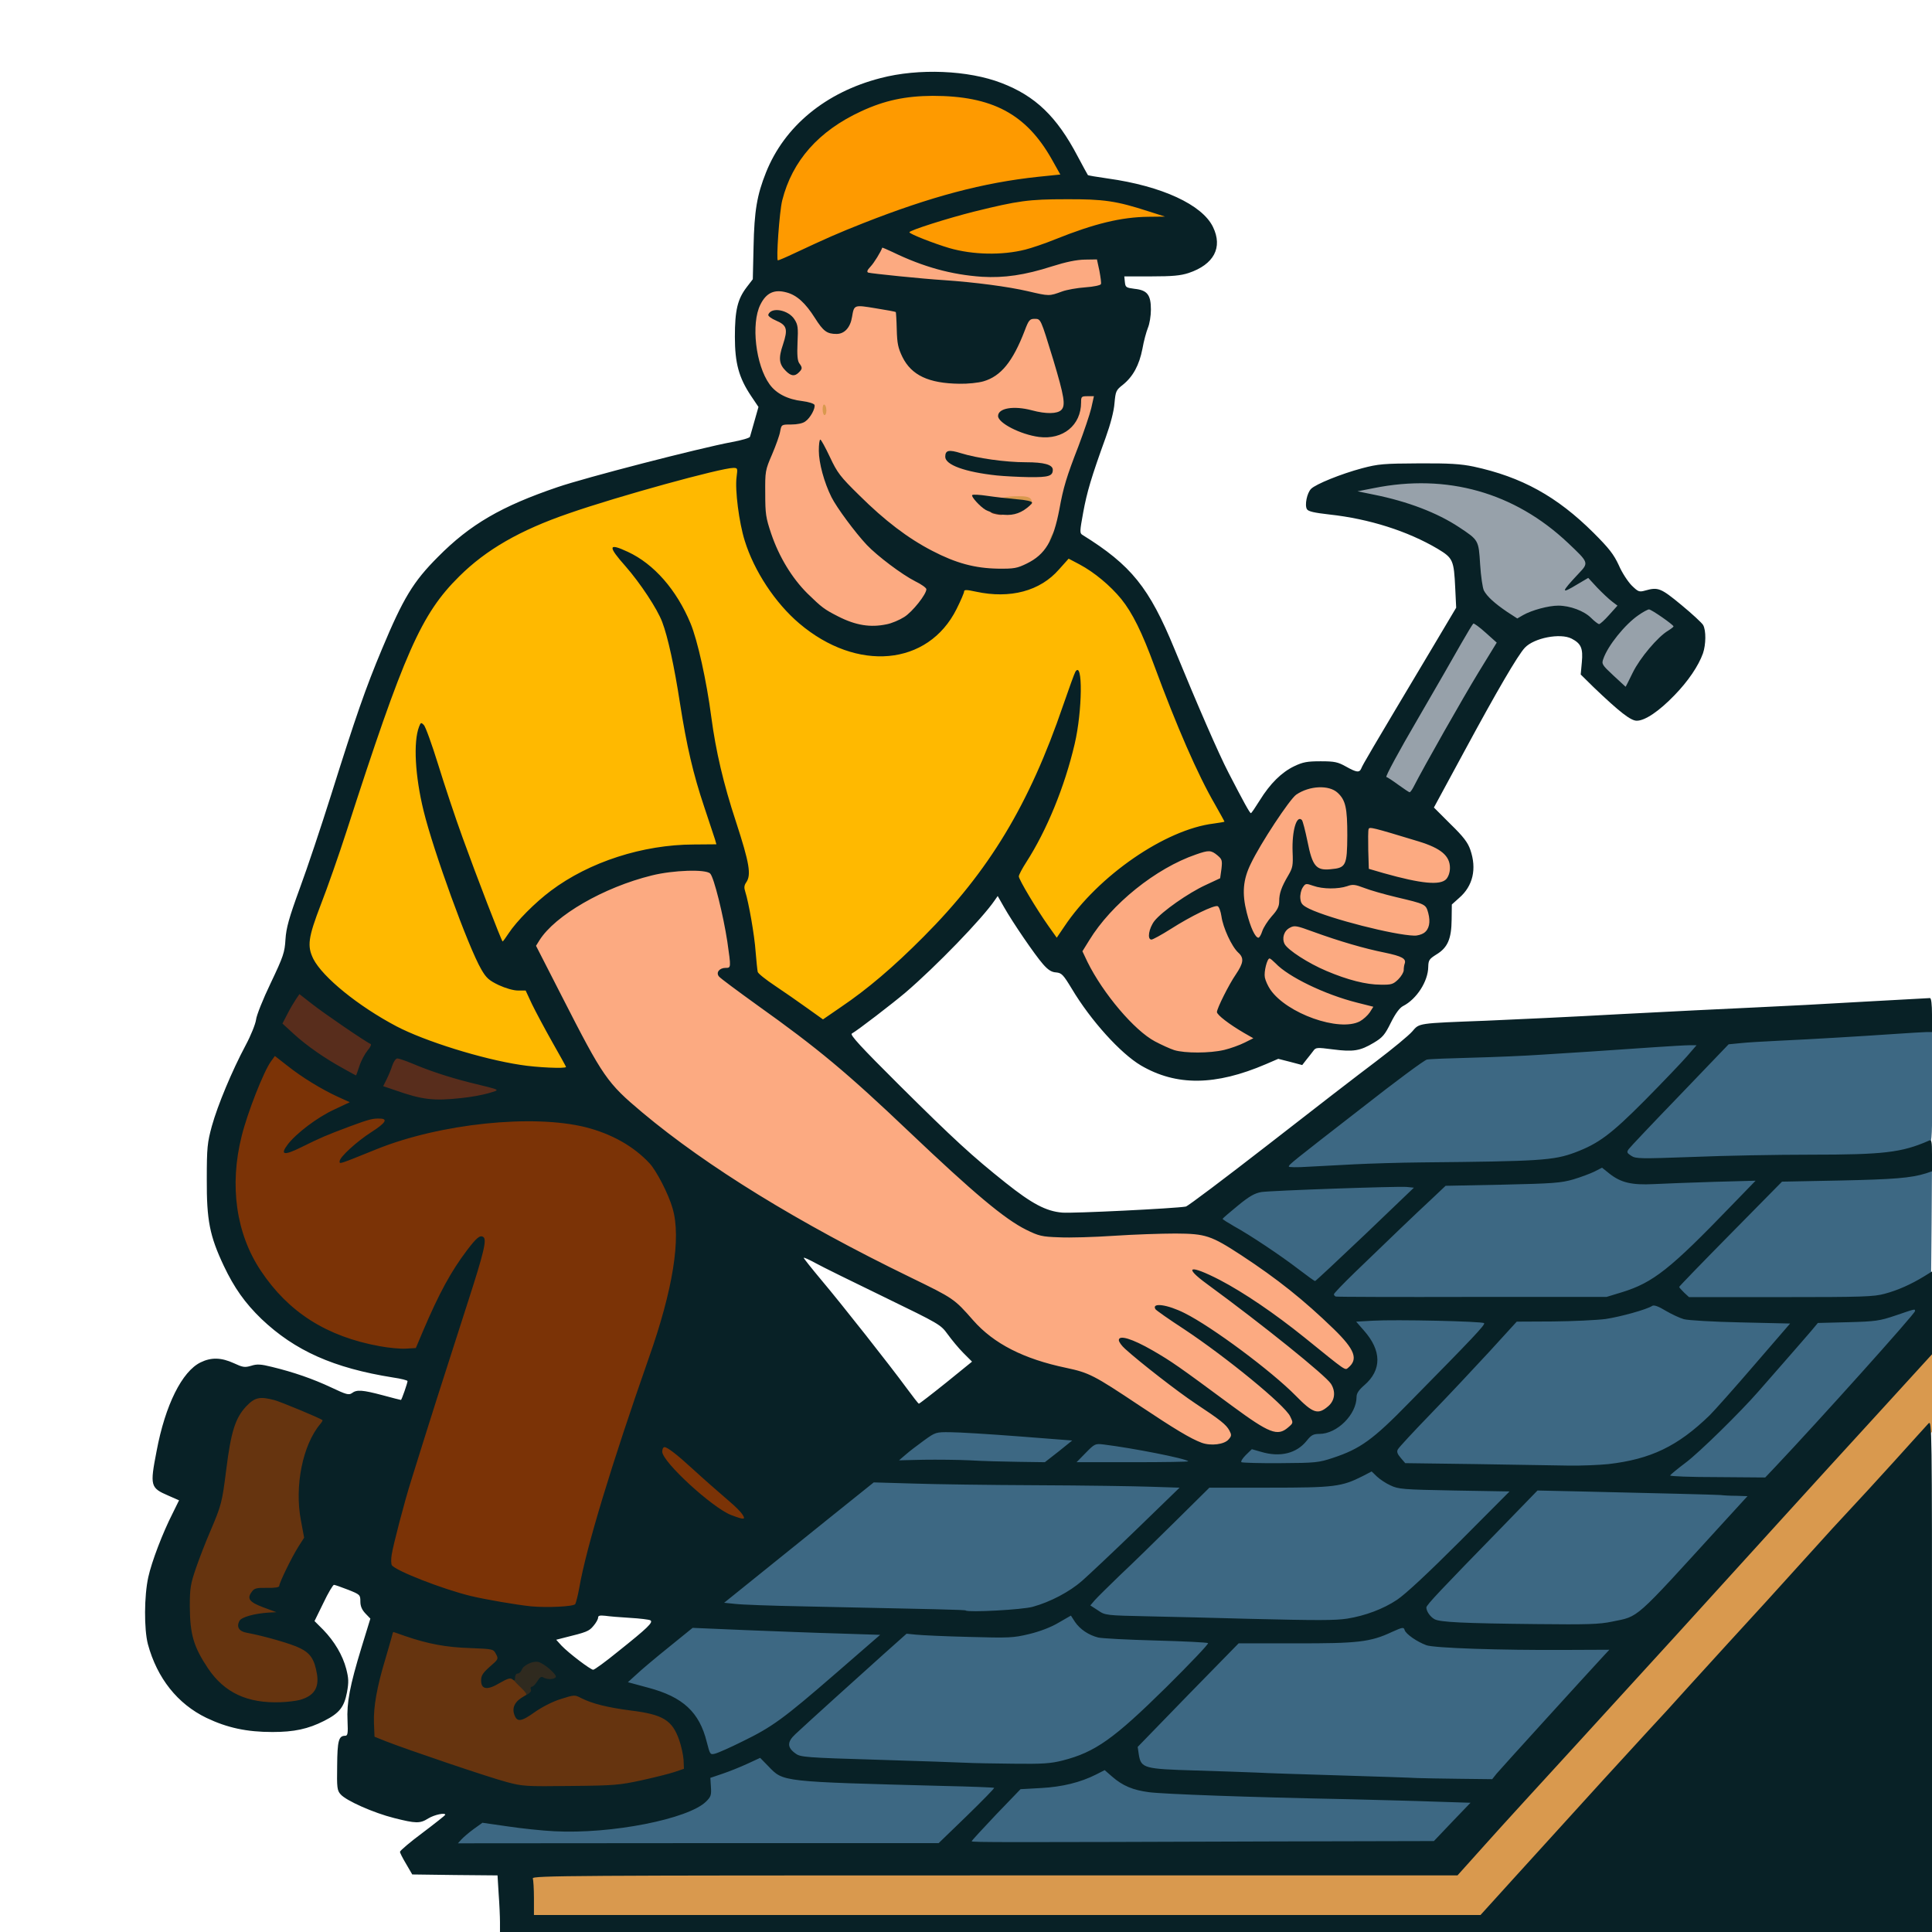 <svg xmlns="http://www.w3.org/2000/svg" version="1.0" viewBox="0 0 1024 1024">
  <g fill="#fcaa81">
    <path d="M633.9 767.7c-5.9-2.2-14.3-7.2-33.1-19.8-24-16-26.5-17.3-38.7-19.9-22.5-4.7-38.4-12.8-49.3-25.2-10.1-11.5-10.3-11.6-33.3-22.8-51.1-24.8-92.3-49.2-125.3-74.2-24.3-18.4-33.7-27.5-40.6-39.3-9.3-15.9-32.6-62.3-32.6-65 0-3.9 2.2-7.4 8.7-13.7 11.6-11.3 31.7-21.6 52.8-26.9 11.4-2.8 34.4-3.4 36.9-.9 3.1 3.1 10.6 39.3 10.6 51.3 0 3.9-.3 4.6-2.1 4.9-1.6.2 2.7 3.7 16.7 13.7 31.6 22.5 47.4 35.7 80.4 67.1 45.9 43.7 60.6 54.6 75.4 55.7 3.6.3 16 0 27.4-.8 11.4-.7 27.7-1.2 36.2-1.2 14.4.1 15.9.3 21.3 2.7 16.2 7.2 50 32.8 67.9 51.3 7 7.3 8.7 11.2 7.4 17.5-.9 4.6-3.3 6.8-7.6 6.8-3.1 0-5.3-1.4-15.8-10-6.7-5.5-12.2-9.8-12.2-9.5 0 .2 4.9 4.5 10.9 9.4 5.9 5 11.6 10.1 12.5 11.5 1.1 1.7 1.6 4.7 1.6 9 0 5.9-.2 6.6-3.1 9-2.6 2.2-4 2.6-9.4 2.6h-6.3l-4.7-5.5c-4.1-4.8-19.5-18.4-19.5-17.2 0 .3 3.9 3.7 8.6 7.7 10 8.4 12.4 11.9 12.4 17.7 0 5.8-3.3 8.3-10.7 8.3-7.5 0-10.6-1.5-27.2-13.8-32.4-24-42.5-30.9-39.3-26.9 2.1 2.5 19.7 15.8 28.2 21.2 14.1 9.1 17 12.2 17 18.3 0 5.5-2.7 7.4-11.1 7.9-4.7.2-8.7-.2-11-1zm-14.4-208.1c-15.9-5.1-32.1-20.9-44.4-43.6-5.6-10.4-5.5-13.4.8-23 18.4-28 60.3-52.6 72.5-42.6 2.9 2.4 2.9 2.5 2.2 10.2-.4 4.3-.8 7.9-.9 7.9-2.5.3-19.3 9.8-25.3 14.3-9.7 7.2-11.8 9.7-3.9 4.6 10.5-6.6 19.8-10.6 24.6-10.2l4.2.3 1.3 6.1c1.5 7.4 4.5 13.8 8.7 18.1 2.7 2.9 2.9 3.6 2.4 8.2-.4 3.2-1.7 6.7-3.5 9.4-1.6 2.3-4.3 7-6 10.3l-3.1 6.1 4.2 3c2.3 1.6 6.3 4.2 9 5.7 4.1 2.3 4.7 3.1 4.7 6 0 3.1-.4 3.5-5.7 5.9-3.2 1.4-8.2 3-11.1 3.6-7.1 1.5-25.7 1.3-30.7-.3zm78.5-15.2c-12.8-3.3-25.7-12-29.3-19.7-1.9-4-2.2-11.9-.6-16.6.9-2.7 1.6-3.1 4.6-3.1 2.6 0 4.6.9 7.8 3.8 9.2 8 29.1 17.2 44.3 20.3 5.9 1.2 6.2 1.4 6.2 4.2 0 4.1-3.4 9.2-7.4 11.1-4.3 2-17.9 2-25.6 0z"/>
    <path d="M715.5 523c-9.1-2.3-23.7-8.7-29.8-12.8-7.5-5.2-8.7-6.9-8.7-12.3 0-6.2.7-7.7 4.1-9.4 4.2-2.2 6.4-1.9 18.5 2.5 14.3 5.2 26.3 8.7 37.5 11 5 1 9.5 2.4 10 3.2 2.3 3.5 0 14.4-3.6 17.6-2.3 1.9-3.7 2.2-11.8 2.1-5.6 0-12-.7-16.2-1.9z"/>
    <path d="M661.6 497.4c-3.4-5-5.9-18.1-5.4-27.4.6-10.5 2.7-15.2 15.6-35.5 11.7-18.3 16.1-21.3 30.2-20.3 8 .6 10.4 2 13.2 7.7 1.9 4 2.1 6 2 20.9-.1 20.4-.2 20.5-12.1 21-10.3.5-12.2-1.1-14.6-12-.9-4.3-1.9-7.8-2.2-7.8-.3 0-.2 4 .1 9 .7 8.2.6 9.3-1.3 11.9-3.5 4.9-6.1 11.4-6.1 15.4 0 3.1-.8 4.8-4 8.4-2.1 2.4-4.4 6-5 7.9-1 3.1-1.5 3.4-5 3.4-2.9 0-4.1-.6-5.4-2.6z"/>
    <path d="M733 497c-11.5-2-34.7-8.9-42-12.3l-4.5-2.2-.3-6.3c-.5-10.9 2.4-13 13.4-9.6 4.4 1.4 5.9 1.5 9.5.5 8.3-2.4 9.6-2.3 16.1.2 3.5 1.4 11.5 3.7 17.8 5.2 6.3 1.5 12.5 3.1 13.7 3.6 4.8 1.8 5.8 17.5 1.3 21.1-2.9 2.3-10.9 2.3-25-.2zm11.9-27.6c-3.6-.7-10.1-2.4-14.5-3.6l-7.9-2.3v-28l2.6-.3c2.4-.3 35.3 8.8 38.8 10.8.9.4 3 2.2 4.6 4 2.7 2.9 3 3.7 3 10 0 9.8-1.3 11-11.9 10.9-4.5 0-11-.7-14.7-1.5zM451.5 333.6c-4.9-1.2-13.5-5.1-17.8-8.1-5.5-3.8-15.7-15.2-20-22.3-2.5-4.2-6.1-12-7.9-17.2-3.1-9-3.2-10.2-3.3-24.5v-15l3.7-8.6c2-4.7 4-10.2 4.3-12.2l.7-3.7h5.3c3.8 0 6-.6 7.9-2.1 1.4-1.1 2.6-2.4 2.6-2.8 0-.5-2.4-1.1-5.2-1.5-11.8-1.5-18.1-7.3-22.1-20-3.2-10.3-3.2-30 0-36.9 2.5-5.3 6.5-7.7 13-7.7 9.6 0 15.5 3.9 22.2 14.5 7.4 11.7 11.3 10.7 14.6-3.9l.6-2.9 8.2.7c4.5.3 10.9 1.2 14.2 1.8l6 1.3v9c0 7.8.4 9.7 2.8 14.6 4.4 9 13 13.7 26.1 14.2 16.1.6 24.5-6.7 32.7-28.1l2.4-6.2h5.8c6.8 0 5.7-1.8 12.9 21.5 5.8 19.1 7.3 29.9 4.3 32.9-2.2 2.1-13.5 2.2-21.7.1-5.8-1.6-10.4-1.3-9.2.6.9 1.6 8 4.8 13.8 6.3 12 3.2 21.6-4.5 21.6-17.1V207h6.5c6.3 0 6.5.1 6.5 2.6 0 4.9-3.3 16.7-8 28.7-6.5 16.7-7.6 20.4-10.4 33.8-3.9 18.6-8 25.4-18.6 30.3-6.4 2.9-26 2.8-37.3-.2-17.2-4.7-37.1-17.6-56.4-36.7-6.2-6.1-11.3-11-11.3-10.8 0 .2 1.2 2.7 2.6 5.6 2.9 5.8 12.6 18.9 18.8 25.5 5.6 5.9 18.6 15.7 25.7 19.3 5.8 2.9 5.9 3 5.9 7.2 0 5.5-5.4 13.7-11.7 17.7-7.6 4.9-19.9 6.3-30.8 3.6zm86.6-65.2c1.7-.8 2.9-1.7 2.7-1.9-.2-.2-3.7-.1-7.8.2-7.2.6-7.4.7-4.5 1.9 4 1.7 6 1.7 9.6-.2zm13.9-19.3c-.8-.5-7.8-1.1-15.5-1.5-7.7-.3-15.6-.8-17.5-1.1-3.2-.4-3.2-.4.5.6 8.6 2.2 35.9 3.9 32.5 2zm-132.7-62.6.5-6-1.4 4c-.8 2.2-1.2 5.1-.9 6.4.8 3.3 1.1 2.5 1.8-4.4zM542 157.4c-11.6-2.7-27.8-4.8-50.5-6.4-8.2-.6-19.5-1.6-25-2.3l-10-1.2-.3-3.2c-.2-2.4.4-4 2.3-6 1.4-1.6 3.3-4.5 4.3-6.5 1.4-3.1 2.2-3.8 4.8-3.8 1.6 0 5.5 1.2 8.5 2.6 15.3 7.4 30 11.6 44.9 12.9 9.3.8 22-1.2 34.6-5.6 7.5-2.6 10.5-3.2 18.8-3.3l10-.1 1.3 6.5c.8 3.6 1.2 8.1 1.1 10l-.3 3.5-8.2.7c-4.5.5-10.2 1.5-12.5 2.4-6.7 2.6-12.4 2.5-23.8-.2z"/>
  </g>
  <path fill="#97a1aa" d="M737.3 418.6c-5.4-3.6-6.2-4.5-6.2-7.4-.1-2.5 4.2-10.6 17.8-34 9.8-16.9 20.3-35 23.3-40.2 5.1-8.9 5.6-9.5 8.8-9.8 3-.2 4.4.6 9.3 4.9 8.2 7.3 8.1 8.2-3.9 27.7-8 12.9-28.8 49.6-34.3 60.5-2.1 4.1-7 3.6-14.8-1.7zm115-57.5c-5.7-5.3-6.3-6.2-6.3-9.8 0-7.3 9.1-20.7 18.9-27.9 6.8-4.9 11.5-4.7 19.2.9 5.2 3.7 5.8 4.6 5.9 7.7 0 2.9-.6 3.9-2.9 5.3-5.3 3.1-14.9 14.4-18.7 22.2-3.4 7-3.9 7.5-6.8 7.5-2.4-.1-4.6-1.5-9.3-5.9zm-11.9-30.5c-1.7-1.8-5.6-4-8.7-5.1-5.3-1.8-5.7-1.8-12-.1-3.5 1-7.8 2.6-9.6 3.7-1.7 1-4.4 1.9-5.9 1.9-4.6 0-17.9-9.7-20.7-15-.7-1.4-1.6-7.6-2-13.9-.7-10.4-1-11.6-3.3-13.8-10.6-9.8-33.2-19.6-54-23.3-7.2-1.3-7.2-1.3-7.2-4.5v-3.2l8.8-1.8c19.3-3.8 44.4-3 62.2 2.2 17.6 5.1 36.3 16.6 49.8 30.6 5.5 5.8 6.2 7 6.2 10.5 0 3.6.7 4.7 7 11.1 3.9 3.9 7.5 7.1 8 7.1.6 0 1 1.7 1 3.8 0 3-.9 4.6-4.6 8.5-3.9 4-5 4.7-8.2 4.6-2.7-.1-4.5-1-6.8-3.3z"/>
  <path fill="#d9994e" d="M280 1010.6c0-4-.3-10.1-.6-13.5l-.7-6.1h490.8l14.8-16.5c8.1-9.1 30-33 48.5-53.2 35.9-39.2 70-76.6 108.2-118.8 60.4-66.6 78.5-86 80.7-86.3l2.3-.3v43l-16.7 18.3c-9.1 10.1-19.8 21.7-23.7 25.8-3.9 4.1-13.6 14.7-21.5 23.5-17.3 19.2-28.9 31.9-43.6 47.9-6 6.6-15.7 17.2-21.4 23.5-5.7 6.4-15.2 16.8-21.1 23.1-9.9 10.7-28.7 31.3-70.9 77.8l-17.4 19.2H280v-7.4zm276.3-723.8c.2-2.4 2.5-5.8 4-5.8.4 0 .7 1.7.5 3.8-.2 2.9-.8 3.8-2.5 4-1.7.3-2.2-.1-2-2zm-23.5-19.5c-1.6-.2-2.8-1-2.8-1.7 0-1.8 3.2-2.6 10.1-2.6 5.5 0 6.9.8 6.9 4.1 0 .9-8.8 1-14.2.2zM436 216.9c0-1.7.4-2.8 1-2.4.6.3 1 1.7 1 3.1 0 1.3-.4 2.4-1 2.4-.5 0-1-1.4-1-3.1z"/>
  <path fill="#ffb900" d="M272.8 567.4c-20.5-3.1-50.7-12.6-65.6-20.4-14.1-7.4-25.8-15.6-34.3-24-9.9-9.7-11.9-13.7-11.9-23.4 0-6.8.6-9 6.1-23.3 3.4-8.7 9.5-26.1 13.6-38.8 30.6-94.8 39.5-115 59.7-135 14.3-14.2 32.2-24.5 58.1-33.4 31.5-10.9 80.9-24.1 90.3-24.1h5.5l-.6 6.8c-3.3 40 27.6 84 64.6 91.9 6.7 1.4 8.7 1.5 14 .4 14.3-3 25.2-11.3 31.7-24.3 2.2-4.4 4-8.7 4-9.4 0-1.8 2.7-1.8 12.8.2 15.1 3 28.1-1.1 37.6-11.8 3.9-4.6 5.7-5.8 7.9-5.8 3.8 0 13 4.9 20.3 10.9 12.3 9.8 18.9 20.7 28.3 46.2 11.7 31.7 22.9 57.5 32.1 73.3 3.2 5.7 5 9.9 5 12.1 0 3.2-.1 3.3-5.7 4-19 2.3-42.6 15.5-62.2 34.7-7.9 7.8-20.1 22.9-20.1 24.9 0 .5-1.6.9-3.4.9-3.1 0-4-.6-7.9-6.2-2.5-3.5-7-10.5-10.1-15.6-7.2-11.9-7.4-15.3-1.6-24.3 14-21.7 26.3-56.1 28.5-79.9l.6-6.5-4.9 13.5c-18.4 51.2-38.9 84.7-72.7 118.5-16 16-29.8 27.8-43.5 37.1-12.3 8.3-13.5 8.3-24.3.6-4.5-3.3-11.8-8.3-16.2-11.2-4.4-2.9-8.5-5.9-9.1-6.6-.6-.8-1.5-6-1.9-11.5-.4-5.5-1.8-15.3-3.2-21.7-3.7-17.1-3.8-17.9-1.7-21.7l1.8-3.4-7.2-22.3c-7.5-23-9.9-33.1-12.7-52.8-4.5-31.8-8.8-48.7-15.7-61.5-3.5-6.6-11.4-16.8-15.5-20.1-6.2-5-7-5.1-3.1-.4 5.7 7.1 11.5 16.7 13.9 22.9 2.9 7.7 6.3 23.5 9.3 42.8 3.7 23.5 7 37.5 13.7 57.6 3.2 9.7 5.9 19 5.9 20.6v3l-12.2-.2c-26.6-.2-55.1 8.9-75.8 24.4-8.3 6.2-18.2 16.1-22.5 22.7-2.3 3.5-3.3 4.2-6.1 4.2h-3.3l-6.9-17.7c-10.1-25.8-20.5-55-26.5-74.4-4.1-13.6-5.3-16.5-6-14.7-1.1 3.1.8 19.3 3.8 31.5 5.1 21 23.7 72.3 30.6 84.1 2.6 4.5 4 5.8 9.2 8.3 3.7 1.7 7.8 2.9 10.3 2.9h4l3.4 7.3c1.9 3.9 6.7 12.9 10.7 20 5.2 9.1 7.3 13.7 7.3 16.2v3.5l-10.7-.1c-6-.1-14.7-.7-19.5-1.5z"/>
  <g fill="#3d6883">
    <path d="M240.2 976.3c.3-3.2 1.2-4.4 6.3-8.5 6.9-5.6 6.7-5.6 25-2.9 7.2 1 17.5 2.2 23 2.5 26.6 1.8 67.7-6.6 76.7-15.5 2.4-2.4 2.7-3.2 2.2-7.5l-.6-4.9 8.4-2.9c4.5-1.6 10.4-3.9 13-5.2 7.4-3.7 11.1-3.3 16.2 1.9 7.3 7.5 8.3 7.7 57.6 9.2 23.9.8 47.7 1.4 52.8 1.5h9.2v3.8c0 3.5-1 4.6-14.9 18L500.2 980H239.9l.3-3.7zm271.8-.1c0-3.6 1-4.9 12.9-17.4l13-13.5 10.8-.6c11.3-.6 21-3 29.5-7.3 6.5-3.3 9.2-3.1 14.1 1.1 5.7 4.9 11.1 7.3 19.2 8.4 3.9.6 24.1 1.5 45 2.1 58.4 1.6 111.3 3 118.8 3h6.7v3.5c0 3-1.2 4.7-9.5 13.4l-9.6 9.9-66.7.2c-36.7 0-93.1.3-125.4.5l-58.8.5v-3.8z"/>
    <path d="M744.5 945.3c-4.9-.1-21.4-.7-36.5-1.2-15.1-.6-44-1.6-64.3-2.2-41.6-1.4-41.9-1.5-43-8.5-1.7-10.1-3.1-8.1 26-38l26.8-27.4h30.2c33.4 0 39.9-.8 51.2-6 7.4-3.5 11.7-3.9 12.6-1.1.7 2.2 6.4 6.2 11.5 8 4.3 1.6 65.2 3.3 84.3 2.4l12.7-.6v3.4c0 3-2.8 6.4-25.6 31.4-14.1 15.4-28.1 30.8-31.3 34.2l-5.6 6.3-20-.2c-11-.1-24-.3-29-.5zm-229.6-7.7c-.2-.2-20.2-.9-44.4-1.6-24.2-.6-45.4-1.3-47-1.6-1.7-.2-4.3-1.5-5.8-2.9-2.2-2.1-2.7-3.4-2.7-7.4 0-4.3.4-5.2 3.8-8.2 22-20 35.2-32.2 35.2-32.6 0-.2-7.1 5.8-15.7 13.3-20 17.3-26.8 22.1-42.1 29.7-9 4.4-13.8 6.2-17.6 6.5l-5.3.4-1.6-6.8c-3.9-15.9-12.7-24-31-28.9l-10.7-2.8v-3.2c0-3.7 1.4-5.1 21.5-21.4l12.8-10.5 28.6 1.2c15.7.7 39.3 1.5 52.4 1.9l23.7.6v3.1c0 2-1.1 4.1-3.2 6.5-1.8 1.9.1.4 4.2-3.3l7.5-6.8 9.5.6c5.2.3 17.8.9 28 1.2 16.8.6 19.3.5 27.4-1.5 5.7-1.4 11.6-3.6 15.9-6.1 8.8-5.1 11.4-5.1 14.9 0 1.5 2.2 4.7 4.9 7 6.2 4 2 6.1 2.2 32.8 3 15.7.5 29.1 1.1 29.8 1.3.6.2 1.2 1.9 1.2 3.8 0 3-2.1 5.4-22.7 25.8-27.9 27.5-37.8 34.6-55.1 39-6.3 1.6-11 1.9-29.2 1.9-11.9 0-21.9-.2-22.1-.4zM459 879.5c1.9-1.9 3.2-3.5 2.9-3.5-.3 0-2 1.6-3.9 3.5s-3.2 3.5-2.9 3.5c.3 0 2-1.6 3.9-3.5z"/>
    <path d="M769.5 863.1c-13.8-.9-16.5-2.7-16.5-11.1 0-4.7-1.2-3.4 39.3-44.8l19.8-20.3 50.2 1.1c27.6.6 53.9 1.3 58.5 1.7l8.2.6v2.9c0 2.5-4.2 7.5-24.7 30-13.7 14.9-25.9 28.4-27.1 30-3.3 4-10.4 7.3-19.5 9.2-6.2 1.3-14.1 1.6-42.9 1.4-19.4-.1-39.8-.4-45.3-.7zm-90.5-1.8c-4.7-.2-28.2-.7-52.3-1.2l-43.7-.8-4-2.7c-3.4-2.2-4-3.2-4-6 0-3.1 1.3-4.7 12.7-15.8 7.1-6.8 21.4-20.7 31.8-31l19-18.7 31.5.2c34.2.2 38-.2 49.1-5.9 6.3-3.2 10.3-3.1 13.7.2 1.5 1.4 4.7 3.6 7.2 4.8 4.2 2 6.3 2.1 33.8 2.4l29.2.4v3.2c0 2.8-2.8 6-26.1 29.3-27.7 27.9-35 33.8-46.4 37.8-12.6 4.3-20.3 4.9-51.5 3.8zm-170-4.6c-.3-.3-25.9-1-57-1.6-31.1-.6-59.8-1.4-63.7-1.7l-7.3-.7v-3.1c0-3.5-3.7-.3 54.1-46.8l24.5-19.7 84 .9c46.1.5 84 .9 84.2 1 .1 0 .2 1.5.2 3.3 0 3.1-2 5.3-22.7 25.4-29.3 28.2-33.3 31.7-41.8 35.8-11.5 5.6-17.1 6.8-36.5 7.2-9.6.3-17.7.2-18 0zm373-74.4c0-3.6.5-4.2 7.8-9.5 6.8-5.1 29.6-27.3 39.2-38.3 1.9-2.2 8.2-9.4 14-16 5.8-6.6 12.1-13.9 14-16.1l3.5-4.2 16-.4c14.8-.4 16.7-.7 25.3-3.6 5.1-1.8 10.9-3.2 12.8-3.2 3.3 0 3.4.1 3.4 3.9 0 3.6-1.1 5.1-13.6 19.3-14.3 16-50.9 56.1-60.3 66.1l-5.4 5.7H882v-3.7z"/>
    <path d="m779.2 779-37.4-.5-2.4-2.8c-1.5-1.8-2.4-4.1-2.4-6.3 0-3.9 1.2-5.4 22.1-26.9 7-7.1 19.3-20.3 27.4-29.2l14.8-16.2h19.6c22.3.1 34.9-1.5 45.6-5.6 10.8-4.2 12.1-4.2 19-.1 3.2 2 7.5 4.1 9.5 4.7 1.9.6 15.4 1.3 30.3 1.6l26.7.5v3c0 2.5-3.7 7.3-20.5 26.7-11.2 13-21.9 25-23.7 26.7-21.2 19.7-39.2 25.7-76.3 25.2-8.2-.1-31.8-.5-52.3-.8zm-123.9-.6c-2.6-1.2-1.5-6.9 2-10.2 3.8-3.7 6.3-4 14.4-1.6 5.1 1.5 5.8 1.5 9.9-.1 2.5-.9 5.8-3.4 7.7-5.6 2.8-3.2 4-3.9 7.1-3.9 9.3 0 19.6-10.3 19.6-19.6 0-1.9 1.3-3.8 4.4-6.5 8.1-7.2 8-13.1-.4-22.6-3-3.4-4-5.4-4-7.9V697l8.8-.1c18.6-.3 61.8.2 63.5.7 1.2.4 1.7 1.6 1.7 4.2 0 3.9.7 3.1-40 44.5-19.4 19.8-26.1 24.6-40.5 29.4-7.5 2.4-9.4 2.6-30.5 2.9-12.4.2-23.1.1-23.7-.2zm-133.5-.9c-.3-.3-11.2-.6-24.2-.6H474v-3.2c0-3.5 2.1-5.7 13.6-14 5-3.6 5.5-3.7 13.5-3.7 4.6 0 22.2 1 39.2 2.2l30.7 2.2v3.2c0 2.7-1 3.9-7.1 8.8l-7.1 5.6h-17.2c-9.5 0-17.5-.2-17.8-.5zm46.2-2.8c0-2.6 1-4.3 4.9-8.1l4.9-4.9 7.4.7c9.9 1 29.6 4.3 39.2 6.7 4.3 1 8 1.9 8.2 1.9.2 0 .4 1.6.4 3.5v3.5h-65v-3.3z"/>
    <path d="M705 690.2c-.5-.2-1-2.1-1-4.2 0-3.6.8-4.6 11.2-14.7 17.9-17.3 32.7-31.5 40.7-38.9l7.3-6.9 30.2-.6c26.8-.6 30.9-.9 37.5-2.8 4-1.2 9-3 11.2-4.1 5.5-2.8 9.4-2.6 13.9 1 7.2 5.7 7.3 5.7 53.8 4.4l23.2-.7v3.4c0 3.1-2.1 5.5-22.8 26.4-25.3 25.6-31.9 30.6-47.5 35.4l-8.2 2.5h-74.2c-40.9.1-74.7 0-75.3-.2zm188.5.1c-3.8-1-6.5-4.4-6.5-8.2 0-3.4 1.9-5.5 27.3-31.2l27.2-27.6 31-.7c21.4-.4 33.2-1.1 38-2.1 3.9-.8 8.5-1.8 10.3-2.1l3.2-.7-.2 30.8-.3 30.9-7.5 3.8c-14.1 7.2-13.6 7.1-70 7.4-27.8.1-51.4 0-52.5-.3zm-208-14.4c-9.6-7.4-26.1-18.4-34.5-23-5.6-3.1-6-3.6-6-6.9.1-3.2.9-4.1 8.1-10 6.5-5.2 8.9-6.6 12.7-7.2 5.8-.8 58.4-2.8 74.5-2.8H752v3.4c0 3.2-1.9 5.2-25.7 28-30.6 29.2-28.3 28.2-40.8 18.5z"/>
    <path d="M680.1 618.3c.1-4.5-3.6-1.2 35.9-32 39.9-31.1 35.1-28.3 48-28.3 13.3 0 42.6-1.5 80.5-4 16-1.1 35.4-2.3 43.3-2.7l14.2-.6v3.5c0 3-1.3 4.9-9.7 13.9-19.6 21.2-34.6 35.3-42.1 39.7-16.4 9.6-26.9 11.1-77.2 11.2-16.8 0-43.1.7-58.5 1.5-38.3 2-34.5 2.2-34.4-2.2zm181.2-2.8c-1.6-1.1-2.3-2.6-2.3-5.1 0-3.8-2.6-.8 38.6-43.6l16.1-16.8 37.4-2c20.6-1.1 43.5-2.5 50.9-3 7.4-.5 15.4-1 17.8-1h4.2v32c0 36.8 1.3 32.6-11.8 36.2-7.1 1.9-11.4 2.1-57.2 2.9-27.2.4-58.9 1-70.5 1.4-18.7.6-21.3.5-23.2-1z"/>
  </g>
  <g fill="#fe9a00">
    <path d="M409.3 125.2c.7-15.5 2.1-23.9 5.4-31.7C428 62.1 465.5 43.8 507.5 48c19.3 1.9 33.2 8.3 43.4 19.7 6.3 7 14.1 20.8 14.1 24.9v3.1l-8.7.7c-27.5 2.2-59.3 10.5-95.8 24.9-13.4 5.3-19.3 7.9-36.8 16.1-4.4 2.1-9.3 3.6-11.4 3.6h-3.6l.6-15.8z"/>
    <path d="M512.2 137c-7.6-1.1-15.1-3.2-25.4-7.2-7.8-2.9-7.8-3-7.8-6.7v-3.7l11.3-3.7c12.2-4 30.1-8.6 44.2-11.4 6.9-1.3 14.1-1.7 30.5-1.8 22.9 0 25.5.3 44.3 5.7l10.7 3.1v6.7h-8.7c-13.9 0-28.1 3.5-48.9 11.8-5.6 2.3-12.8 4.8-16 5.6-7.4 1.9-25.9 2.8-34.2 1.6z"/>
  </g>
  <path fill="#7b3306" d="M278.5 854.4c-22.4-2.2-46.9-8.7-66.8-17.7-7.7-3.4-8.3-4.6-7.4-13.5.6-5.3 6.4-28.1 10.7-41.7 8.6-27.6 19-60.3 35-110 2.5-7.8 2.7-8.7.9-6.5-7.2 9.1-15.6 24.7-23.7 43.5l-3.8 9-8.3.3c-18.8.7-42.9-6.8-58.1-18-12.4-9.1-24-24.1-29.2-37.6-4.7-11.9-6-20.1-6-35.9 0-12.6.4-15.6 3.2-26.8 3-12.1 11.4-33.9 15.4-39.7 3-4.5 7.3-3.8 14.9 2.1 7.7 6 18 12.3 26.3 16.2 6 2.7 6.4 3.1 6.4 6.1 0 3.1-.4 3.5-8.3 7.1-4.5 2.1-9.8 5.2-11.7 6.8-3.6 3.1-3.5 3.2 1 1.1 4.4-2 23.5-8.9 26.8-9.7 1.8-.4 5-.4 7.2 0 3.9.7 4 .8 4 4.9 0 4-.2 4.3-5.5 7.4-7.4 4.4-7.6 5.4-.6 2.6 21.3-8.6 58.7-14.2 87.6-13.1 17.8.8 30.8 3.6 41.2 9.1 12.2 6.5 18.5 12.6 24.2 23.6 6.3 12.1 7.5 17.6 7.4 32.5-.2 18.6-4.5 38.1-14.5 66.5-19.5 55.7-33 99.9-36.8 121.7-.7 3.9-1.7 7.8-2.1 8.5-.6.9-4.1 1.3-13.1 1.4-6.8.1-14.1 0-16.3-.2zm106-48.4c-6.4-2.5-19-12.5-28.8-23-7.6-8.1-7.7-8.2-7.7-13.6V764h4.2c4.6 0 7.1 1.6 17.3 11 3.3 3 9.2 8.2 13 11.5 12.9 11.2 15.5 14.1 15.5 18 0 3.5-.1 3.5-4.2 3.4-2.4 0-6.6-.9-9.3-1.9z"/>
  <path fill="#66340f" d="M265.5 947.5c-9.2-2.4-53.1-17.3-64-21.6l-6-2.4-.3-10.4c-.3-11.6 1.2-20.8 6-36.6 1.6-5.5 3.2-11 3.5-12.2.7-3 4.8-3 12.9-.2 13 4.5 22.6 6.2 34.9 6.3 11.7.1 12 .2 13.2 2.6.7 1.4 1.3 4.1 1.3 6.1 0 3.1-.7 4.3-4.7 7.9l-4.8 4.2 4.9-2.6c7.1-3.8 10.2-3.4 15.9 2 6 5.8 6.4 9.2 1.2 12.3-1.9 1.1-3.5 2.5-3.5 3.1 0 1.5.6 1.3 6-2.6 5.1-3.6 17.9-8.4 22.6-8.4 1.4 0 4.1.9 6.2 1.9 6.1 3.1 14 5.1 26.5 6.7 17.2 2.1 22 5.1 25.8 16 1.4 3.8 2.2 8.6 2.3 13.4l.1 7.5-5 1.7c-2.7.9-10.6 2.9-17.5 4.4-11.8 2.6-14.1 2.8-40.5 3.1-26.8.2-28.4.1-37-2.2zM134 904.9c-10.7-1.8-20.5-8.3-26.8-17.7-8-12-9.6-17.7-9.6-35.7-.1-13.4.1-14.4 3.3-23.5 1.8-5.2 5.2-14 7.6-19.5 5.9-13.9 6.2-15.1 8.4-32.5 2.5-20.1 4.8-27.3 10.4-33.4 4.3-4.6 4.4-4.6 10.9-4.6 7.7 0 12.9 1.5 26 7.2l9.8 4.3v3.7c0 2-.4 3.9-.9 4.2-1.9 1.2-7.4 12.3-9.1 18.2-2.8 9.8-3.3 18.9-1.6 27.2 2.2 10 2 15.1-.5 18.7-2.9 4.2-10.9 20.6-10.9 22.2 0 1.1-1.4 1.4-5.2 1.3-11-.3-11.7.7-2.8 4 5.6 2.1 6 2.4 6 5.5v3.2l-6.7.6c-3.8.2-8.1 1-9.8 1.7l-3 1.3 4 .9c27 6.3 32.7 8.8 35.5 15.1 1 2.3 2.1 7.2 2.5 10.9 1.1 10.7-2.4 14.8-14.6 16.7-7.5 1.3-15.2 1.2-22.9 0z"/>
  <path fill="#582d1c" d="M218.5 584.4c-3.3-.8-8.9-2.4-12.3-3.6l-6.4-2.2.5-3.6c.3-1.9 1.7-6.5 3.3-10.2l2.8-6.8h4.3c2.5 0 7.1 1.2 10.6 2.6 11.4 4.9 31.5 11 42 12.8 3.4.6 3.7.9 3.7 4.1 0 3.3-.2 3.5-5.2 5-11.5 3.4-33 4.4-43.3 1.9zm-39.4-15c-9.7-5.3-19.2-11.9-26-18.1-8.2-7.4-8.3-10.1-.2-23 3.7-6.1 6.9-5.9 15.3.7 6.9 5.5 27.7 19.6 30.2 20.6 2.4.9 2.1 7.6-.4 9.9-1.1 1-3 4.4-4.1 7.7-2 5.4-2.4 5.8-5.3 5.8-1.7 0-6-1.6-9.5-3.6zm347.7-297.1c-3.6-.9-2-3.3 2.2-3.3 3.3 0 4 .3 4 2 0 2-2 2.4-6.2 1.3z"/>
  <path fill="#2f2a1f" d="M277 900.1c0-.5.7-1.1 1.5-1.5 1.1-.4.2-1.7-3.5-5.2-5-4.6-6.8-9.4-3.6-9.4.8 0 1.7-.9 2.1-1.9.3-1.1 2.2-2.7 4.2-3.6 5.1-2.5 11.3-1.4 16.4 2.7 3.5 3 3.9 3.7 3.7 7.3-.3 4-.3 4-4.7 4.3-4.5.3-6.3 1.6-8.1 6-.7 1.7-1.8 2.2-4.5 2.2-1.9 0-3.5-.4-3.5-.9z"/>
  <g fill="#082126">
    <path d="M265 1018.8c0-2.9-.3-9.7-.7-15l-.6-9.8-22.6-.2-22.6-.3-3.2-5.5c-1.8-3-3.3-5.9-3.3-6.5 0-.6 5.4-5.2 12-10.1 6.5-4.9 11.9-9.2 12-9.5.1-1.3-5.7-.1-9 1.9-4.4 2.8-6.6 2.7-18.1-.2-10.8-2.7-25.5-9.2-28.4-12.6-1.8-2-2-3.5-1.8-15.1.1-13.2.8-15.9 4.2-15.9 1.4 0 1.6-1.1 1.3-7.9-.5-9.6 1.2-18.6 7.4-38.9l4.7-15.3-2.6-2.7c-1.9-2-2.7-3.9-2.7-6.4 0-3.5-.2-3.7-6.5-6.2-3.6-1.4-7-2.6-7.5-2.6s-3.1 4.3-5.6 9.6l-4.7 9.6 4.6 4.6c6 6.2 10.3 13.5 12.2 20.7 1.3 5.1 1.4 7 .4 12.5-1.5 7.8-4 11-12.1 15.1-8.5 4.3-15.9 5.9-27.4 5.9-13.6 0-23.9-2.2-35-7.5-15.3-7.4-26.1-21-31-39-2.1-8-2-25.7.2-35.6 1.8-8.2 7.6-23.4 12.9-33.8l3.4-6.9-5.7-2.5c-9.5-4.1-9.8-5.1-6.2-23.6 4.6-24.5 13.5-42.2 23.3-47 5.7-2.8 11-2.6 17.6.4 4.7 2.2 5.8 2.4 9.2 1.4 3.1-1 5.1-.9 11.1.6 11.5 2.8 21.6 6.3 31.4 10.9 8 3.8 9.3 4.1 10.9 3 2.6-2 5.7-1.7 16.3 1.1 5.1 1.4 9.5 2.5 9.7 2.5.4 0 3.5-9 3.5-10 0-.4-3.5-1.3-7.7-1.9-31.5-5-52-14.2-69.7-31-8.8-8.5-14.5-16.6-20-28.2-7.5-15.9-9.1-24.2-9-45.9 0-16.8.3-19.4 2.7-28.2 3.1-11.1 10.6-29.1 17.9-42.8 2.8-5.2 5.2-11.3 5.5-13.5.2-2.2 3.7-11 7.8-19.5 6.7-14.1 7.4-16.2 7.8-23.1.4-6.1 1.8-11.2 7.6-27.1 4-10.8 11.4-33 16.6-49.5 13.1-41.7 18.2-56.4 27-77.4 11.2-26.8 16.5-35.6 29.6-48.7 17.1-17.3 33.7-26.9 63.4-37 14.9-5.1 74.5-20.5 92.4-23.9 5.1-.9 9.5-2.2 9.6-2.8.2-.5 1.2-4.3 2.4-8.4l2.1-7.4-3.9-5.8c-6.5-9.7-8.6-17.4-8.6-31.4s1.4-19.9 6.2-26.2l3.3-4.3.4-17.3c.4-18.9 1.8-27.3 6.6-39.3 9.8-24.5 31.6-42.5 60.7-50 20.2-5.3 46.5-4.2 64.1 2.6 18 6.9 29.3 17.8 40.3 38.7 2.9 5.4 5.3 9.9 5.5 10.1.1.2 4.8 1 10.5 1.8 28.7 4 50.1 13.9 55.8 25.7 5.3 10.9.5 19.9-12.9 24.4-4.3 1.4-8.6 1.8-19.8 1.8h-14.3l.3 3c.3 2.8.6 3 5.2 3.6 6.7.7 8.6 3.2 8.6 11 0 3.3-.7 7.6-1.6 9.7-.8 2-2.2 7-2.9 11.1-1.7 8.7-5 14.7-10.3 19-3.7 2.9-3.9 3.4-4.5 9.8-.3 4.2-2.1 11.1-4.7 18.3-7.6 21-9.9 28.8-11.9 39.7-1.8 9.9-1.9 10.9-.4 11.8 25.9 16.1 35.4 27.9 48.8 60.5 12.2 29.7 23.4 55.5 28.6 65.5 8 15.5 11.3 21.5 11.9 21.5.3 0 2.4-3.1 4.7-6.8 5.5-8.9 11.6-14.9 18.3-18.1 4.6-2.2 6.9-2.6 14-2.6 7.4 0 9.1.4 13.4 2.8 5.7 3.2 7.1 3.3 8.1 1 .6-1.7 4.5-8.4 36.8-62.5l13.5-22.7-.5-10.3c-.7-15-1.2-16-9.3-20.9-15.9-9.4-36.3-15.9-57.4-18.2-7.9-.9-11.2-1.6-11.9-2.8-1.3-2.1 0-8.6 2.2-10.8 2.5-2.5 15.8-7.9 27-10.9 8.7-2.3 11.5-2.5 30.1-2.6 16.3-.1 22.2.3 29 1.7 25.5 5.5 44.2 15.8 63.6 35.1 8.3 8.3 10.7 11.4 13.4 17.2 1.7 4 4.9 8.8 6.9 10.8 3.4 3.3 3.9 3.5 7.1 2.6 6.8-1.9 8.2-1.4 19.1 7.6 5.7 4.7 10.9 9.5 11.6 10.7 1.6 2.9 1.5 10.3-.1 15-2.4 6.7-7.9 14.8-15.1 22.2-8.2 8.5-15.6 13.5-20 13.5-3.2 0-9.1-4.6-22.9-17.8l-6.8-6.7.6-6.5c.7-7.4-.4-9.9-5.4-12.5-6-3.1-19.9-.4-24.8 4.8-3.7 3.9-15 23.3-31.8 54.4L760 428l8.8 8.8c6.9 6.7 9.2 9.8 10.5 13.6 3.5 10.1 1.4 19.2-5.9 25.5l-3.9 3.5-.1 8c-.1 10.2-2.1 14.9-8.1 18.5-3.8 2.4-4.2 3-4.3 6.6-.1 7.6-6.1 17-13.3 20.7-1.8.9-4 3.8-6.5 8.8-3.2 6.5-4.4 7.9-9.1 10.7-7.2 4.3-10.8 4.9-21.6 3.5-8.6-1.1-9.1-1.1-10.5.9-.8 1.1-2.5 3.2-3.7 4.7l-2.1 2.7-6.4-1.7-6.3-1.6-6.5 2.8c-26.8 11.5-47.5 11.7-66.3.7-10.8-6.4-26.5-23.7-36.6-40.6-4.6-7.6-5.4-8.4-8.3-8.7-2.4-.1-4.3-1.3-7-4.4-4.3-4.9-16-22-20.7-30.3l-3.3-5.8-1.6 2.3c-6.6 9.7-31 34.9-47.2 48.8-7.1 6-25.3 20-28.5 21.8-1.2.6 4.8 7.1 25.2 27.4 29 28.8 38.6 37.6 56.3 51.7 13.8 11 21.4 15.1 30 15.8 5.3.5 60-2.2 65.5-3.2 1.1-.2 20.7-15 43.5-32.7 22.8-17.8 48.6-37.7 57.4-44.3 8.7-6.6 17.3-13.7 19.1-15.8 3.9-4.5 2.4-4.3 39-5.7 14.3-.6 46.5-2.1 71.5-3.5 25-1.3 56.8-2.9 70.5-3.5 13.8-.6 40.2-2 58.7-3.1 18.5-1 34.1-1.9 34.7-1.9.7 0 1.1 3.2 1.1 9v9h-2.7c-1.6 0-9.1.5-16.8 1-19.1 1.3-44.1 2.8-61.5 3.6-8 .4-17.3.9-20.6 1.3l-6.2.6-25.8 26.9c-14.3 14.8-26.5 27.7-27.2 28.7-1.1 1.6-.9 2 1.4 3.5 2.4 1.6 4.8 1.6 32.7.6 16.6-.7 44.7-1.2 62.4-1.2 38.7 0 48.2-1.1 62.6-7.4 1.5-.7 1.7 0 1.7 7.7v8.5l-3.2 1.1c-8 2.5-17.2 3.2-45.8 3.8l-30.5.6-27.2 27.6c-15 15.2-27.3 27.9-27.3 28.2 0 .3 1.2 1.6 2.6 3l2.6 2.4h48.6c43.7 0 49.4-.2 55.2-1.8 7.1-1.9 14.1-5.1 20.8-9.2l4.2-2.6v43.9l-28.2 30.9c-15.6 17-38.9 42.6-51.8 56.8-38.8 42.8-72.6 79.9-108.2 118.8-18.5 20.2-40.4 44.1-48.5 53.2L772.5 994H527.1c-223.3 0-245.3.1-244.7 1.6.3.9.6 5.6.6 10.5v8.9h501.7l17.4-19.2c42.2-46.5 61-67.1 70.9-77.8 5.9-6.3 15.4-16.7 21.1-23.1 5.7-6.3 15.4-16.9 21.4-23.5 14.7-16 26.3-28.7 43.6-47.9 7.9-8.8 17.6-19.4 21.5-23.5 3.9-4.1 14.4-15.6 23.4-25.5 8.9-9.9 17.1-18.9 18.1-20 1.9-1.9 1.9 1.4 1.9 133.8V1024H265v-5.2zm247.4-56.3c8.2-8 14.8-14.7 14.5-14.9-.2-.2-12.1-.7-26.4-1-87-2.3-85.2-2.1-93.2-10.4l-4.4-4.5-6.7 3.1c-3.7 1.7-9.6 4.1-13.2 5.3l-6.5 2.2.3 4.8c.3 4.3 0 5.2-2.5 7.7-9.3 9.3-50.3 17.4-80.5 15.8-6.4-.3-17.6-1.5-24.9-2.6l-13.2-1.9-4.6 3.3c-2.6 1.9-5.5 4.4-6.5 5.5l-1.9 2.1 127.4-.1h127.4l14.9-14.4zM674.7 976l85.3-.2 9.7-10.2 9.7-10.1-18.9-.6c-10.5-.4-31.4-.9-46.5-1.3-51.6-1-97.5-2.7-105-3.7-8.5-1.1-14-3.4-19.6-8.3l-3.9-3.4-4.5 2.3c-8.3 4.2-18 6.6-29.3 7.2l-10.8.6-13 13.5c-7.1 7.5-12.9 13.8-12.9 14.1 0 .6 15.5.6 159.7.1zM340 943.6c6.9-1.5 14.8-3.5 17.5-4.4l5-1.7-.2-4.8c-.2-2.6-1.2-7.3-2.3-10.4-3.7-10.6-8.6-13.6-25.7-15.7C322 905 313.9 903 308 900c-3.4-1.8-3.7-1.7-10.7.5-4.3 1.3-9.9 4.2-13.8 6.9-7.2 5.2-9.5 5.5-10.9 1.4-1.4-3.9.5-7.3 5.3-9.8 2.8-1.4 3.9-2.5 3.5-3.5-.4-.8-.1-1.5.5-1.5s1.9-1.3 2.9-2.9c1.3-2.2 2.2-2.7 3.2-2 2 1.2 5.7 1.1 6.6-.2.7-1.2-5.9-7.1-9.2-8-2.8-.8-8.1 1.7-8.9 4.2-.4 1-1.3 1.9-2.1 1.9s-1.4.9-1.4 2.1c0 1.7-.3 1.9-1.4 1-1.1-.9-2.5-.5-6.7 1.9-6.6 4-9.9 3.5-9.9-1.3 0-2.6.9-4 4.6-7.3 4.5-3.9 4.7-4.1 3.3-6.7-1.4-2.7-1.5-2.7-13.9-3.2-12.6-.4-22.2-2.2-34.4-6.4-3.3-1.2-6-2.1-6.1-2.1-.2 0-.5 1-.8 2.3-.3 1.2-1.9 6.7-3.5 12.2-4.4 14.5-6.3 25.3-6 33.6l.3 7.4 6 2.4c10.9 4.3 54.8 19.2 64 21.6 8.5 2.3 10.3 2.4 34 2.1 23-.2 26-.5 37.5-3zm453.2-3.5c1.9-2.3 46.9-51.8 56.9-62.6l2.9-3.1-23.3.1c-34.9.2-69.6-1-73.7-2.5-5.1-1.9-10.8-5.9-11.5-8-.5-1.7-1-1.6-6.8 1-11.3 5.3-18 6.1-51.2 6h-30l-26.8 27.4-26.7 27.5.6 4.1c1.2 7.2 2.7 7.6 30.2 8.4 13 .4 27.5.9 32.2 1.1 4.7.3 24.5.9 44 1.5s38 1.2 41 1.4c3 .1 13.2.3 22.7.4l17.2.2 2.3-2.9zm-230-7c17.3-4.4 27.2-11.5 55.1-39 12.5-12.4 22.4-22.8 22-23.2-.5-.4-12.9-1-27.8-1.4-14.8-.4-28.6-1.1-30.5-1.6-5.1-1.3-9.6-4.4-12.2-8.2l-2.2-3.4-6.6 3.8c-4 2.4-10.1 4.7-15.6 6-8.3 2-10.5 2.1-31.9 1.5-12.6-.3-25.2-.9-28-1.2l-5-.5-12 10.7c-12.6 11.3-40.3 36.3-46.9 42.5-4.5 4.2-4.5 7.1.2 10.4 2.5 1.8 5.4 2.1 43.2 3.2 22.3.7 43.4 1.4 47 1.6 3.6.2 14.9.4 25.1.5 15.5.2 19.8-.1 26.1-1.7zM393.5 923c15.8-7.7 21.6-11.9 49.5-36.1l23.5-20.4-21.5-.7c-11.8-.3-34.2-1.2-49.7-1.8l-28.2-1.2-12.7 10.3c-7.1 5.7-14.8 12.2-17.2 14.5l-4.4 4 10.7 2.9c18.5 4.9 27.2 13 31.1 28.8 1.7 6.6 1.8 6.8 4.3 6.2 1.4-.3 8-3.2 14.6-6.5zm-234.6-22c7.5-2.1 10.3-6.4 9.1-13.7-1.3-7.7-3.4-11-8.9-13.7-4.4-2.3-19.5-6.6-28.3-8.2-4.1-.7-5.6-3.1-3.9-6.3 1.1-2 7.8-3.9 15.6-4.4l4-.2-7-2.6c-7.5-2.8-8.8-4.7-5.9-8.4 1.2-1.7 2.6-2 7.9-1.9 4.2.1 6.5-.3 6.5-1 0-1.7 6.7-15.4 10.2-20.9l3-4.7-1.7-9.1c-3.5-18.1.9-40.1 10.3-51.2.8-.9 1.3-1.9 1.1-2-1.3-1.1-22.1-9.7-25.4-10.6-7.9-2.1-10.5-1.5-15.2 3.5-5.6 6.1-7.9 13.3-10.4 33.4-2.2 17.4-2.5 18.6-8.4 32.5-2.4 5.5-5.8 14.3-7.6 19.5-2.9 8.5-3.3 10.6-3.3 20.5.1 14.8 2 21.3 9.6 32.7 8.7 13 21 18.7 38.6 18 3.6-.1 8.2-.7 10.1-1.2zm168.6-25.6c15.8-12.6 18.9-15.6 17.2-16.6-.7-.4-5.6-1-10.8-1.3-5.2-.3-11.1-.8-13.1-1.1-2.9-.3-3.8-.1-3.8 1 0 .8-1.1 2.8-2.5 4.4-2.3 2.8-3.6 3.3-15.4 6.2l-4.3 1.1 2.8 3.1c3.8 4 15.4 12.8 16.8 12.8.7 0 6.6-4.3 13.1-9.6zm526.9-15.9c14.6-3 11.1 0 57.9-51.3l13.9-15.2-5.9-.2c-3.2 0-6.9-.2-8.3-.4-2.6-.2-34.6-1-74.3-1.9l-22.8-.5-19.7 20.3C763.8 842.5 756 850.7 756 852c0 2 2 4.9 4.3 6.2 2.9 1.6 15.2 2.2 54.2 2.6 26.9.3 33.3.1 39.9-1.3zm-140.3-1.6c9.4-1.5 19.1-5.1 26.4-10 4.6-3.1 16.4-14.1 33.4-31.1l26.2-26.3-29.3-.5c-27.3-.5-29.6-.7-33.8-2.7-2.5-1.1-5.7-3.3-7.2-4.7l-2.8-2.7-4.8 2.5c-11.1 5.6-15 6.1-49.4 6.1H641l-18.2 18c-10.1 10-23.2 22.8-29.3 28.5-6 5.8-12 11.7-13.3 13.2l-2.3 2.7 4 2.6c3.9 2.7 4.2 2.7 27.3 3.2 12.8.3 36.4.8 52.3 1.3 37.2.9 46 .9 52.6-.1zm-166.6-6.3c9.1-2.5 19.4-7.9 26-13.7 3.3-2.9 16.3-15.1 28.9-27.3l22.8-22.1-15.3-.5c-8.5-.3-35.6-.7-60.4-.8-24.7-.1-54.3-.5-65.7-.9l-20.7-.6-24.8 19.9c-13.6 11-31.5 25.4-39.6 31.9l-14.9 12 5.9.6c3.2.4 19.3 1 35.8 1.3 71.7 1.5 86 1.8 86.4 2.2 1.2 1.1 30.2-.4 35.6-2zm-242.6-1.4c.4-.7 1.4-4.6 2.1-8.5 3.8-21.8 17.3-66 36.8-121.7 12.9-36.4 17.3-63.9 12.7-79.5-2.1-7.5-8.6-20.1-12.3-24-8.4-9-20-15.5-33.6-19-28.2-7.1-77.3-2-111 11.6-20.3 8.2-19.6 8-19.6 6.4 0-2.2 9.1-10.5 16.9-15.5 7.2-4.6 8.8-6.9 4.9-7.1-4.1-.2-5.8.2-16.6 4.2-12.5 4.7-15.1 5.8-25.6 11-9.1 4.5-11.3 4.1-7.1-1.5 4.5-5.9 15.7-14.4 24.6-18.5l8.3-3.9-6.6-3c-8.6-4-18.8-10.2-26.7-16.5l-6.4-5-2.1 2.9c-3.8 5.2-12.4 27-15.5 39.5-6.6 26.2-3 51.8 10.2 71.5 14.6 21.9 34.8 34.8 62.9 39.9 4.8.9 11.1 1.5 14 1.3l5.2-.3 3.8-9c8.6-20.2 14.9-31.7 23.3-42.8 5-6.6 6.9-8.2 8.6-7.1 2.1 1.2.4 8.2-8.2 34.8-15.9 49.5-17.4 54-29.9 94.1-3.5 10.9-9.8 35.2-10.4 39.6-.4 2.4-.3 4.9.1 5.5 2.1 3 27 12.7 41.8 16.3 7.9 1.9 24.3 4.7 32 5.5 8.8.8 22.6.1 23.4-1.2zm88.6-47.5c-.8-1.3-3.7-4.2-6.4-6.5-7.2-6.2-13.7-11.9-20.6-18.2-7.5-6.9-12.8-11-14.3-11-.7 0-1.2 1.1-1.2 2.4 0 5.4 26.5 29.7 36.5 33.6 6.9 2.6 7.9 2.6 6-.3zm547.6-25.4c22.5-23.8 73.9-81 73.9-82.4 0-1.2.3-1.3-10.2 2.3-8.6 2.9-10.5 3.2-25.3 3.6l-16 .4-3.5 4.2c-1.9 2.2-8.2 9.5-14 16.1-5.8 6.6-12.1 13.8-14 16-9.6 11-31.4 32.4-38.5 37.7-4.4 3.3-8.1 6.4-8.3 6.8-.2.5 11.1.9 25 .9l25.4.2 5.5-5.8zm-88.6-1.3c22.4-2.6 36.7-9.4 53.7-25.9 2.6-2.6 13.2-14.5 23.6-26.6l19-22-26.2-.6c-14.6-.3-27.9-1.1-30.1-1.7-2.2-.6-6.6-2.7-9.7-4.5-3.7-2.3-6.1-3.1-7-2.6-3 2-16.9 5.8-24.8 7-4.7.6-17.2 1.2-27.8 1.3l-19.3.1-14.6 16c-8.1 8.8-22 23.6-31.1 33-9 9.3-16.8 17.7-17.3 18.7-.7 1.2-.3 2.4 1.5 4.5l2.4 2.8 37.4.5c20.5.3 42.7.7 49.3.8 6.6.1 16.1-.3 21-.8zm-146-3.3c14.5-4.8 21.2-9.6 40.5-29.4 34-34.5 40.4-41.3 39.6-42-1-1-47-2-59-1.3l-8.8.5 4.1 4.7c9.5 10.7 9.5 21 .2 29-2.9 2.5-4.1 4.3-4.1 6.2 0 9.3-10.3 19.6-19.7 19.6-3.2 0-4.3.6-6.7 3.6-5.4 6.8-14.2 8.9-24.2 5.9l-4.9-1.4-3.2 3.1c-1.8 1.8-2.8 3.5-2.3 3.8.6.3 9.9.6 20.7.5 18.5-.1 20.3-.3 27.8-2.8zm-145.4-3.4 7.2-5.8-28.4-2.2c-15.6-1.2-31.9-2.2-36.2-2.2-7.7-.1-7.9 0-14 4.4-3.4 2.5-7.8 5.8-9.7 7.5l-3.5 3 13-.3c7.2-.1 18.2 0 24.5.3 6.3.4 17.9.7 25.7.8l14.1.2 7.3-5.7zm68.7 5.2c-1.4-1.5-29.5-7-44.9-8.9-4.4-.5-4.7-.4-9.4 4.4l-4.9 5h29.9c16.4 0 29.6-.2 29.3-.5zm21.4-11.6c1.6-1.8 1.6-2.4.4-4.7-1.7-3.1-4.5-5.4-18.1-14.4-9.2-6.1-29.4-21.8-37.2-28.9-1.8-1.6-3.3-3.7-3.3-4.6 0-2.9 7-.8 17.8 5.4 10.2 5.9 13.5 8.2 42.3 29.5 19.7 14.5 24 16.2 29.6 11.4 2.8-2.4 2.8-2.4 1.1-5.9-2.8-6-33.9-31.4-56.2-46.2-8-5.2-14.8-10-15.2-10.6-2.2-3.7 6.4-2.5 15.5 2.1 14.6 7.3 46 30.7 58.8 43.7 9.2 9.4 11.8 10.3 17.2 5.7 3.6-3 4.2-7.8 1.5-12-3.1-4.6-35.7-30.9-65.6-52.8-12.9-9.4-9.4-10.5 6.7-2.2 12.8 6.7 29 17.7 44.9 30.5 22.5 18.2 21.4 17.5 23.2 16 5.4-4.5 3.5-9.6-7.7-20.5-15.9-15.4-29.8-26.5-49-39.1-16.1-10.5-18.9-11.4-34.8-11.5-7.5 0-22.2.5-32.7 1.2-10.5.7-23.6 1.1-29.1.8-9.1-.3-10.7-.7-17.4-4-11.5-5.7-28-19.6-61.9-51.8-33-31.4-48.6-44.4-80.6-67.2-10.4-7.5-19.6-14.3-20.3-15.2-1.8-2.1.2-4.6 3.5-4.6 2.9 0 2.9 0 .9-13.9-2.1-13.8-7.1-34.2-9.1-36.1-2.3-2.4-19.7-1.8-30.9 1-25.6 6.3-51.3 21.2-59.6 34.4l-1.8 2.9 13.6 26.6c22.1 43.3 24 46 42.8 61.8 34.3 28.7 82.7 58.5 142 87.3 23 11.2 23.2 11.3 33.3 22.8 10.9 12.4 26.8 20.5 49.3 25.2 12.2 2.6 14.7 3.9 38.7 19.9 18.9 12.6 27.2 17.6 33.1 19.8 4.9 1.8 12.1.9 14.3-1.8zm-149.8-30 13.8-11.2-4.6-4.6c-2.5-2.5-6.2-7-8.3-9.9-3.8-5.2-4.2-5.4-33.8-19.8-16.5-8-32.8-16-36.2-17.9-3.5-1.9-6.3-3.2-6.3-2.8 0 .3 4.2 5.6 9.3 11.7 10.8 12.8 36.4 45.3 45.2 57.3 3.3 4.5 6.2 8.2 6.5 8.3.3 0 6.8-5 14.4-11.1zm358.3-48c16.5-5.1 25.5-12.2 57.9-45.8l12.9-13.3-22 .6c-12.1.4-26.5.9-32 1.2-11.7.6-17.4-.8-23.4-5.5l-4-3.2-3.9 2c-2.2 1.1-7.3 3-11.3 4.2-6.6 1.9-10.7 2.2-37.5 2.8l-30.2.6-7.3 6.9c-8 7.4-22.8 21.6-40.7 38.9-6.2 6-11.2 11.2-11.2 11.7s.5 1 1 1.2c.6.2 33.1.3 72.3.2h71.2l8.2-2.5zm-136.2-30.6 25.9-24.8-3.9-.4c-5.3-.4-71.2 1.9-76.9 2.7-3.5.6-6.3 2.1-12.5 7.2-4.4 3.6-8 6.7-8.1 7 0 .3 2.7 2 6 3.9 8.4 4.6 24.9 15.6 34.5 23 4.3 3.3 8.2 6.1 8.5 6.1.3 0 12.2-11.1 26.5-24.7zm-5.5-37.2c8-.4 24-.9 35.5-1 62.6-.6 69.9-1 81.4-5.3 12.4-4.7 18.9-9.5 36.9-27.6 9.5-9.6 19.5-20.1 22.3-23.3l5.1-5.9h-3.9c-2.1 0-10.1.5-17.8 1-33.4 2.3-37.8 2.6-60.4 4-8.5.6-25.2 1.3-37 1.6-11.9.3-22.6.7-23.8 1-1.3.2-16.8 11.7-34.5 25.6-37.5 29.1-38.6 30-38.7 31.1-.1.4 4.5.5 10.2.1 5.6-.3 16.7-.9 24.7-1.3zM244.5 582c5-.5 11.5-1.7 14.5-2.6 6.3-2 7.6-1.3-10.6-5.8-11.3-2.9-20.9-6.1-30.1-10-3.4-1.4-6.9-2.6-7.7-2.6-.8 0-2 1.7-2.7 3.8-.6 2-2 5.3-3 7.3l-1.8 3.6 6.2 2.1c14.5 5.1 20.4 5.8 35.2 4.2zm-54-17c.9-2.8 2.9-6.5 4.3-8.2 1.5-1.7 2.2-3.3 1.6-3.5-2-.7-24.9-16.3-31.3-21.4l-6.4-5-1.9 2.8c-1 1.5-3.1 5-4.5 7.8l-2.6 5 6.1 5.6c6.8 6.2 16.4 12.9 26.3 18.3 3.5 2 6.5 3.6 6.6 3.6.1 0 .9-2.3 1.8-5zm109.5.5c0-.2-3.3-6.2-7.3-13.2-4-7.1-8.8-16.1-10.7-20l-3.4-7.3h-4c-2.5 0-6.6-1.2-10.3-2.9-5.2-2.5-6.6-3.8-9.2-8.3-6.9-11.8-25.5-63.1-30.6-84.1-4.5-18.4-5.5-36.4-2.4-44.5.9-2.3 1.1-2.4 2.5-1 .9.8 4.3 10.3 7.6 20.9 3.3 10.7 9.1 28.2 13 38.9 7.2 20 20.7 55 21.2 55 .2 0 1.6-1.9 3.1-4.2 4.3-6.6 14.2-16.5 22.5-22.7 20.4-15.3 48.7-24.4 75.6-24.5l12.1-.1-.7-2.5c-.4-1.4-3.1-9.2-5.8-17.5-5.8-17.3-9.2-31.9-12.8-54.8-3-19.5-6.4-35.1-9.4-43-2.6-7-11.7-20.7-19.4-29.5-9.6-10.8-9.3-12.6 1.2-7.7 13.8 6.4 25.8 20.1 33.2 37.9 3.7 8.9 8.5 30.4 11 49.6 2.4 18.1 6.4 35.3 13.1 55.6 7.1 21.8 8.2 28.1 5.4 32.1-1.1 1.6-1.2 2.8-.5 4.9 1.8 5.6 4.9 23 5.5 31.9.4 5 .9 9.7 1.1 10.6.2.9 4.4 4.2 9.2 7.4 4.8 3.2 12.4 8.5 17 11.8l8.4 6 9.6-6.6c13.9-9.4 27.7-21.1 43.7-37.2 34.7-34.8 56-70 74-122.7 3.1-9 6-17 6.5-17.8 4-6.2 3.7 20.9-.4 38.3-5.3 22.7-14.8 45.8-25.6 62.6-2.2 3.4-4 6.8-4 7.6 0 1.7 9.4 17.4 15.7 26.3l4.4 6.2 4-5.9c18-27 53.6-51.5 79.2-54.6 3.1-.4 5.7-.9 5.7-1 0-.2-2.3-4.3-5-9.1-9.2-15.8-20.4-41.6-32.1-73.3-6.6-18-11.7-28.3-17.6-35.6-5.8-7.1-14.3-14.2-22.2-18.4l-5.7-3-5.1 5.7c-10 11.5-25.9 15.7-44 11.8-5-1.1-6.3-1.1-6.3-.1 0 .7-1.8 4.9-4 9.3-15.1 30.2-52.8 33.6-83.4 7.6-12.7-10.8-23.9-27.7-28.9-43.9-3-9.6-5.2-26.8-4.3-33.6.6-4.7.6-4.9-1.7-4.9-6.5 0-61.4 15.1-87.2 24.1-25.9 8.9-43.8 19.2-58.1 33.4-20.2 20-29.1 40.2-59.7 135-4.1 12.7-10.2 30.1-13.6 38.8-6.8 17.7-7.4 22.1-4 29 5 9.7 23.8 25 44.1 35.7 14.9 7.8 45.1 17.3 65.6 20.4 8.5 1.4 24.2 2.1 24.2 1.1zm348.8-9c3.4-.8 8.3-2.6 10.9-3.9l4.6-2.3-4.9-2.8c-7.9-4.6-14.4-9.6-14.4-11.1 0-1.9 6.4-14.7 10-19.9 4.1-6.1 4.5-8.7 1.3-11.6-3.5-3.2-8.1-13.3-8.9-19.2-.4-2.7-1.3-5.1-2-5.4-1.9-.7-14.1 5.2-24.9 12.1-4.9 3.1-9.5 5.6-10.2 5.6-2.4 0-1.4-6 1.6-9.9 4-5 17.9-14.8 27.3-19.1l7.5-3.5.7-5c.5-4.5.3-5.1-2.2-7.2-3.3-2.7-4.5-2.8-11.3-.4-21.3 7.3-44.9 26.3-56.6 45.5l-3.6 5.8 2.7 5.7c8.2 16.6 24.8 36.3 35.8 42.1 3.4 1.8 8 3.9 10.2 4.6 5.6 1.7 18.8 1.7 26.4-.1zm72-15.2c1.8-1 4.1-3.1 5.2-4.7l1.9-3-8.7-2.2c-17.1-4.3-36.4-13.7-43.1-20.8-1.4-1.4-2.8-2.6-3.2-2.6-1.3 0-3.1 7.1-2.5 10.1.3 1.6 1.6 4.5 2.9 6.4 8.7 12.7 36.6 22.6 47.5 16.8zm20.3-22.2c1.6-1.6 2.9-3.8 2.9-4.9 0-1.1.2-2.6.5-3.4 1-2.7-1.5-4-10.6-5.9-10.5-2.1-23.7-5.9-38-11.1-8.7-3.2-9.8-3.4-12.2-2.1-3.2 1.6-4.4 5.6-2.8 8.7 1.8 3.2 12.4 10.1 22.1 14.2 11.3 4.8 21.1 7.3 28.8 7.3 5.7.1 6.6-.2 9.3-2.8zM669 493.6c.6-1.9 2.9-5.5 5-7.9 3.1-3.4 4-5.3 4-8 0-4.2 1.2-7.6 4.8-13.7 2.4-4.1 2.6-5.3 2.3-12.5-.4-11.1 2.1-19.7 4.9-16.9.5.5 1.8 5.6 3 11.4 2.6 13.1 4.6 15.5 12.3 14.7 8.1-.7 8.7-1.9 8.8-17.9 0-14.6-.9-18.7-5.1-22.6-4.6-4.3-15-3.8-22 1-3.5 2.5-18.9 25.8-24 36.5-4.2 8.5-4.8 15.8-2.2 26 2 7.9 4.5 13.3 6.2 13.3.5 0 1.4-1.5 2-3.4zm85.7.9c2.8-1.9 3.6-5.7 2.3-10.6-1.3-4.7-1.4-4.7-17-8.4-6.3-1.5-14-3.7-17-4.9-4.8-1.8-6-2-9-.9-4.8 1.6-12.9 1.6-17.9-.2-4-1.4-4.2-1.3-5.7 1-.8 1.3-1.4 3.8-1.2 5.7.3 2.8 1 3.6 4.8 5.5 11.1 5.3 44.8 13.9 55.5 14.2 1.7.1 4-.6 5.2-1.4zm11.9-28.6c1.1-1.3 1.9-3.5 1.9-5.9 0-6.4-4.8-10.4-16.5-14-25-7.6-26.1-7.8-26.6-6.6-.3.7-.3 5.7-.2 11.2l.3 9.9 7.9 2.3c19.9 5.6 30 6.6 33.2 3.1zm-17.5-48.6c5.6-11 26.4-47.6 34.4-60.7l9.8-16-5.8-5.2c-3.2-2.9-6.2-5.1-6.6-4.9-.4.3-3.3 5.1-6.5 10.7-3.2 5.7-13.6 23.8-23.2 40.3-9.6 16.4-17 30.1-16.4 30.3.5.1 3.4 2 6.4 4.2 2.9 2.1 5.6 3.9 5.9 3.9.3.1 1.2-1.1 2-2.6zm116.3-60.8c3.8-7.8 13.4-19.1 18.7-22.2 1.6-1 2.9-2 2.9-2.3-.1-.9-11.7-9-13-9-.6 0-3.1 1.3-5.5 3-7.2 4.9-16.3 16.2-18.7 23.2-1 2.7-.7 3.2 5.3 8.8 3.5 3.2 6.4 5.9 6.5 6 .1 0 1.8-3.4 3.8-7.5zm-395.5-25.6c2.7-.5 6.9-2.3 9.4-3.9 4.3-2.7 11.7-12 11.7-14.7 0-.7-2.6-2.6-5.9-4.2-7.1-3.6-20.1-13.4-25.7-19.3-6.1-6.5-15.9-19.7-18.7-25.3-3.9-7.8-6.7-18.2-6.7-24.6 0-3.2.3-5.9.8-5.9.4 0 2.7 4.2 5.1 9.3 3.9 8.3 5.4 10.3 15.5 20.2 13.5 13.4 25.8 22.8 38.8 29.5 12.5 6.5 22.5 9.2 34.8 9.4 8.5.1 10.1-.2 15.2-2.7 9.8-4.8 14.1-12 17.3-28.8 2.1-11.6 3.8-17.2 10.1-33.4 2.9-7.7 6-16.8 6.8-20.2l1.4-6.3h-3.4c-3.2 0-3.4.2-3.4 3.3 0 12.1-9.6 19.9-22.3 18.3-9.8-1.3-21.7-7.4-21.7-11.1 0-4.2 8.3-5.6 18-3 7.4 2 13.4 1.9 15.5-.2 2.4-2.4 1.6-7.1-4.3-26.8-6.7-21.8-6.5-21.5-9.9-21.5-2.5 0-3.1.7-5.2 6.3-6.3 16.4-12.6 24.1-21.8 26.8-2.7.8-8.4 1.4-12.8 1.3-16.3-.2-25.4-4.5-30.2-14.2-2.3-4.8-2.8-7.1-3-14.6-.1-4.9-.4-9-.5-9.2-.2-.2-5-1.1-10.7-2-11.5-1.9-11.4-1.9-12.5 4.6-.9 5.6-4 9-8.2 9-5.1 0-7-1.4-11.5-8.5-5-7.9-9.6-12.1-15-13.5-6.5-1.8-10.8.2-13.9 6.5-5 10-2.5 32 4.9 42.2 3.5 4.9 9.6 8 17.4 8.9 3.2.4 6.1 1.3 6.4 2 .6 1.7-2.2 7-4.9 8.8-1.3 1-4.3 1.6-7.4 1.6-5.2 0-5.2 0-5.9 3.7-.3 2-2.3 7.5-4.3 12.2-3.6 8.3-3.7 9-3.6 20.6 0 10.9.3 12.9 3.2 21.5 4.2 12.3 11 23.4 19.1 31.5 7.6 7.4 9 8.5 16.3 12.2 9.4 4.8 17.2 6 25.7 4.2zm383-5 4.4-4.9-2.9-2.2c-1.6-1.2-5.1-4.5-7.8-7.3l-4.8-5.2-5.6 3.3c-9.2 5.6-9 4.5.6-5.7 5.4-5.7 5.3-5.7-5.8-16.2-28.3-26.7-64.1-36.8-102.8-29l-8.7 1.7 8.8 1.8c17.9 3.6 33.5 9.6 45 17.2 10.4 6.9 10.4 6.8 11.2 19.7.4 6.3 1.3 12.5 2 13.9 1.7 3.2 5.7 6.8 12.3 11.3l5.4 3.5 3.1-1.8c4.6-2.6 13.4-5 18.6-5 6.2 0 13.8 2.8 17.5 6.6 1.7 1.7 3.6 3.1 4.1 3.2.6 0 3-2.2 5.4-4.9zm-290-171.4c2.4-.9 8-1.9 12.3-2.2 4.4-.3 8.1-1.1 8.3-1.7.3-.6-.2-3.8-.8-7.1l-1.3-6-6.5.1c-4.4.1-9.8 1.2-17.4 3.6-14.3 4.6-25.3 6.2-37 5.5-16.2-1.1-31.1-5.2-47.4-13.1-3-1.4-5.5-2.5-5.5-2.3-.7 2.1-4.3 8-6.2 10-1.8 1.9-2.1 2.8-1.2 3.2 1.7.5 28.9 3.3 40.3 4 16.1 1.1 33.8 3.4 44.5 5.9 11.1 2.6 11.1 2.6 17.9.1zm-142.2-20.1c17.5-8.2 23.4-10.8 36.8-16.1 35.8-14.1 63.6-21.5 92.8-24.6l11.7-1.2-4.6-8.2c-13.6-24-31.6-33.5-63.1-33.5-14.4.1-25.4 2.4-37.9 8.2-22.5 10.4-36.5 26.2-41.8 47.2-1.5 5.9-3.3 31.8-2.3 31.8.4 0 4.2-1.6 8.4-3.6zm122.7-2.1c3.2-.8 10.4-3.2 16-5.5 20.7-8.3 34.8-11.7 49.1-11.9l9-.1-8.8-2.8c-17-5.5-23.6-6.5-43.7-6.4-19.7 0-25.4.8-48.5 6.5-14 3.5-34.5 10-34.5 11 0 .9 13.1 6 21.2 8.4 12.5 3.6 27.9 3.9 40.2.8z"/>
    <path d="M527.5 272.1c-1.6-.4-3.9-1.2-5-1.8-2.9-1.6-8-7.2-7.2-7.9.4-.4 3.9-.2 7.9.4 4 .6 11 1.4 15.6 1.8 5.1.4 8.2 1.1 8.2 1.8 0 .6-1.9 2.4-4.2 3.9-4.3 2.8-8.9 3.3-15.3 1.8zm.8-20.1c-16.8-1.8-27.3-5.6-27.3-9.9 0-3.5 1.9-3.9 8.3-1.9 8.7 2.7 23.6 4.8 34.4 4.8 9.7 0 14.3 1.3 14.3 4 0 3.3-2.2 4-12.4 3.9-5.6-.1-13.4-.5-17.3-.9zm-111.8-55.4c-3.6-3.6-4-6.7-1.5-14 2.7-8.2 2.1-10.2-3.7-12.7-2.4-1-4.3-2.4-4.1-3.1 1.5-4.3 10.7-2.6 13.9 2.5 1.8 2.8 2 4.4 1.6 12.3-.3 6.6 0 9.6.9 10.9 1.8 2.4 1.7 3-.2 4.9-2.2 2.2-4.1 2-6.9-.8z"/>
  </g>
</svg>